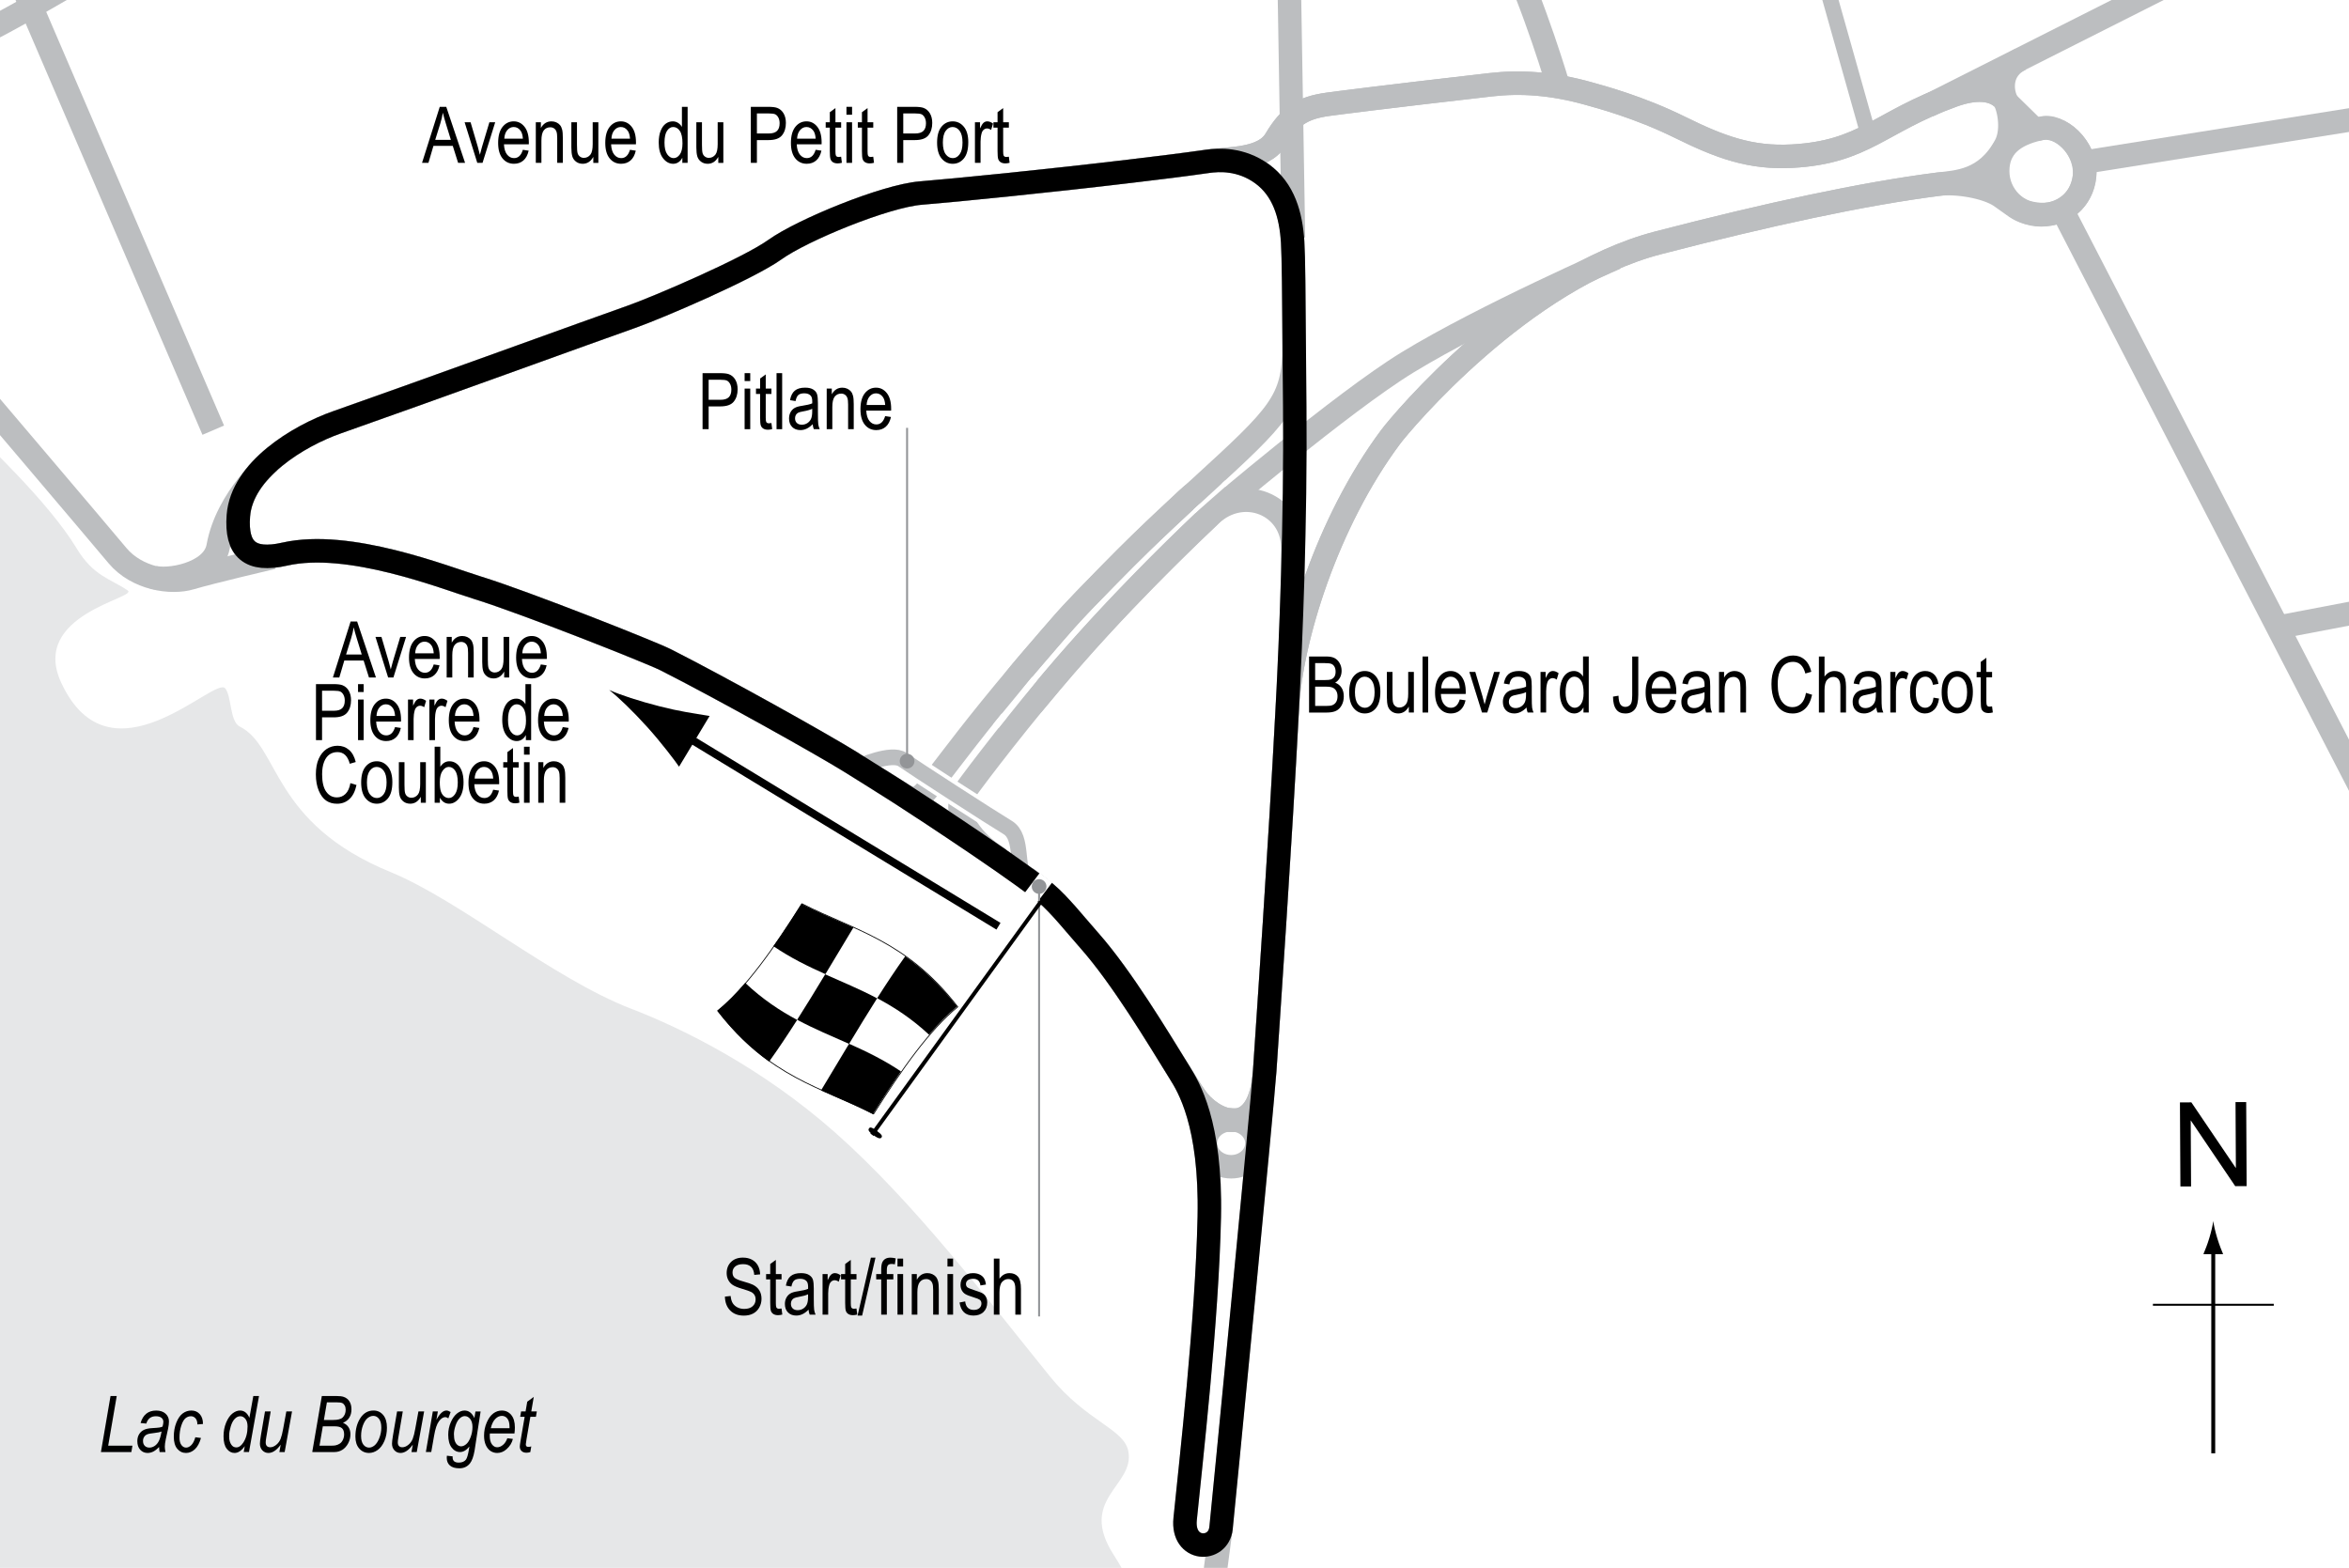 <?xml version="1.0" encoding="UTF-8"?> <svg xmlns="http://www.w3.org/2000/svg" xmlns:xlink="http://www.w3.org/1999/xlink" version="1.1" x="0px" y="0px" width="300px" height="200.261px" viewBox="0 0 300 200.261" xml:space="preserve"> <g id="Background"> <rect y="-18.923" fill="#FFFFFF" width="300" height="226.119"></rect> </g> <g id="Water"> <path fill="#E6E7E8" d="M-2.479,55.99l0.172,155.873l148.736,0.239c0,0,0.74-5.853-4.186-13.488 c-4.651-7.21,2.727-8.822,1.86-13.256c-0.564-2.884-5.327-3.762-10-9.535c-7.974-9.851-17.384-22.271-27.442-31.163 c-9.314-8.236-19.317-13.222-26.046-15.813c-9.982-3.842-22.008-13.888-30.698-17.442C34.569,105.126,35.754,95.37,30.616,92.8 c-1.288-0.645-1.022-3.909-1.86-4.884c-1.374-1.597-14.651,12.791-20.93-0.697c-4.083-8.77,9.859-10.848,8.489-11.797 c-2.134-1.477-4.374-1.79-6.54-5.4C6.217,64.093-2.479,55.99-2.479,55.99z"></path> </g> <g id="Side_roads"> <line fill="none" stroke="#BCBEC0" stroke-width="3" x1="266.277" y1="20.696" x2="302.858" y2="14.884"></line> <line fill="none" stroke="#BCBEC0" stroke-width="3" x1="246.193" y1="13.529" x2="301.11" y2="-14.179"></line> <line fill="none" stroke="#BCBEC0" stroke-width="3" x1="263.443" y1="26.946" x2="302.943" y2="103.446"></line> <line fill="none" stroke="#BCBEC0" stroke-width="3" x1="155.943" y1="195.113" x2="153.777" y2="211.446"></line> <line fill="none" stroke="#BCBEC0" stroke-width="3" x1="165.193" y1="30.362" x2="164.527" y2="-9.721"></line> <path fill="none" stroke="#BCBEC0" stroke-width="3" d="M199.027,11.029c0,0-3-10.25-6.667-17.917 c-2.445-5.113-18.5-15.5-18.5-15.5"></path> <line fill="none" stroke="#BCBEC0" stroke-width="2" x1="238.693" y1="17.446" x2="231.693" y2="-7.388"></line> <polyline fill="none" stroke="#BCBEC0" stroke-width="3" points="27.235,54.946 2.36,-2.929 -1.885,-11.401 "></polyline> <path fill="none" stroke="#BCBEC0" stroke-width="3" d="M48.708-21.48c0,0-16.008,8.498-22.134,9.289S14.76-5.301,10.61-2.929 S2.103,2.074-2.64,4.446"></path> <path fill="none" stroke="#BCBEC0" stroke-width="3" d="M266.235,21.853c0.125,3.218-2.485,5.593-5.553,5.593 c-3.065,0-5.551-2.504-5.551-5.593c0-3.09,2.059-4.674,5.354-5.407C263.297,15.821,266.115,18.765,266.235,21.853z"></path> <ellipse fill="none" stroke="#BCBEC0" stroke-width="3" cx="157.235" cy="146.029" rx="3.292" ry="3"></ellipse> <line fill="none" stroke="#BCBEC0" stroke-width="3" x1="303.193" y1="77.779" x2="290.943" y2="80.112"></line> <path fill="none" stroke="#BCBEC0" stroke-width="3" d="M34.86,71.196c0,0-8,1.875-10.5,2.625s-6.875,0.125-9.375-2.875 s-19.5-23-19.5-23"></path> <path fill="none" stroke="#BCBEC0" stroke-width="3" d="M34.485,58.946c0,0-5.5,4.625-6.625,10.875 c-0.644,3.576-6.625,4.5-8.375,3.875"></path> <path fill="none" stroke="#BCBEC0" stroke-width="3" d="M154.797,65.571c0,0,16.625-14.188,24.979-19.292 c9.807-5.991,26.583-13.333,26.583-13.333"></path> <path fill="none" stroke="#BCBEC0" stroke-width="3" d="M258.047,7.571c-2.625,1.25-2.563,4.063-1.625,5.625"></path> </g> <g id="_x31_952_Circuit"> <path fill="none" stroke="#BCBEC0" stroke-width="3" d="M30.443,65.862c0.449-5.831,7.69-10.198,12.583-11.917 c10.917-3.833,32.839-11.804,37.589-13.471c3.284-1.152,14.872-6.105,18.372-8.605s14.07-6.84,18.604-7.209 c4.578-0.373,16.137-1.524,26.744-2.791c3.671-0.438,6.75-0.811,9.856-1.258c2.925-0.42,7.167-0.167,8.729-2.792 c1.766-2.965,3.386-4.05,6.688-4.5c0.994-0.136,7.049-0.929,20.813-2.5c3.75-0.428,7.75-0.188,12.438,1.125 c1.588,0.444,6.491,1.746,11.688,4.313c5.063,2.5,8.971,3.976,14.313,3.688c9.268-0.5,11.188-4.375,20.563-7.75 c2.812-1.012,5.086-0.914,6.438,0.438c0.541,0.541,1.851,1.788,2.813,2.75c0.75,0.75,1.224,1.298,2.058,1.015 c2.067-0.702,5.942,2.485,5.505,6.048c-0.445,3.624-3.375,5.625-7.063,4.75c-1.522-0.361-1.938-0.938-3.688-2.125 c-1.761-1.195-5.542-1.851-7.958-1.542c-9.587,1.225-21.666,3.833-35.729,7.479c-17.351,4.498-32.764,22.879-34.205,24.815 c-8.14,10.93-12.726,25.823-13.186,34.644c-0.923,17.725-2.465,39.942-2.88,46.229c-0.584,8.833-6.001,6.833-8.417,4 c-1.788-2.097-8.25-14.083-14-20.583c-1.844-2.085-3.712-4.467-5.5-6c-1.526-1.309-4.345-3.286-6.906-5.025 c-0.675-0.459-5.469-4.142-3.719-7.642c0.194-0.388,5.35-7.327,11.563-14.688c7.781-9.219,16.625-17.703,19.844-20.766 c1.526-1.453,1.578-2.266,0.672-3.125c-0.871-0.826-1.845-0.629-3.484,0.906c-0.984,0.922-2.235,2.122-3.609,3.406 c-2.252,2.104-6.107,5.936-9.594,9.578c-2.797,2.922-5.969,6.688-8.094,9.203c-5.681,6.725-8.83,11.031-10.359,12.984 c-2.413,3.082-2.676,3.811-5.11,2.261c-2.173-1.384-4.35-2.743-6.119-3.844c-3.829-2.382-16.75-9.584-23.667-13.084 c-1.918-0.971-18-7.333-23.917-9.167c-4.441-1.376-16.521-6.196-24.75-4.333C31.943,71.779,30.11,70.196,30.443,65.862z"></path> </g> <g id="_x31_953_Circuit"> <path fill="none" stroke="#BCBEC0" stroke-width="3" d="M30.443,65.862c0.449-5.831,7.69-10.198,12.583-11.917 c10.917-3.833,32.839-11.804,37.589-13.471c3.284-1.152,14.872-6.105,18.372-8.605s14.07-6.84,18.604-7.209 c4.578-0.373,16.137-1.524,26.744-2.791c3.671-0.438,6.75-0.811,9.856-1.258c2.925-0.42,7.167-0.167,8.729-2.792 c1.766-2.965,3.386-4.05,6.688-4.5c0.994-0.136,7.049-0.929,20.813-2.5c3.75-0.428,7.75-0.188,12.438,1.125 c1.588,0.444,6.491,1.746,11.688,4.313c5.063,2.5,8.971,3.976,14.313,3.688c9.268-0.5,11.188-4.375,20.563-7.75 c2.812-1.012,5.086-0.914,6.438,0.438c0.541,0.541,1.424,3.828,0.25,5.979c-2.5,4.583-6.167,4.608-8.583,4.917 c-9.587,1.225-21.666,3.833-35.729,7.479c-17.351,4.498-32.764,22.879-34.205,24.815c-8.14,10.93-12.726,25.823-13.186,34.644 c-0.923,17.725-2.465,39.942-2.88,46.229c-0.281,4.255-5.403,56.826-5.584,58.5c-0.333,3.083-5,3-4.583-1.167 c0.703-7.028,2.807-25.308,3.083-38.583c0.25-12-2.685-16.674-3.785-18.448c-2.866-4.625-7.393-12.188-11.548-16.885 c-1.844-2.085-3.712-4.467-5.5-6c-0.744-0.638-4.156-3.136-8.719-6.229c-4.312-2.924-8.832-5.883-10.079-6.677 c-2.173-1.384-4.35-2.743-6.119-3.844c-3.829-2.382-16.75-9.584-23.667-13.084c-1.918-0.971-18-7.333-23.917-9.167 c-4.441-1.376-16.521-6.196-24.75-4.333C31.943,71.779,30.11,70.196,30.443,65.862z"></path> </g> <g id="_x31_949_Circuit"> <path fill="none" stroke="#BCBEC0" stroke-width="3" d="M30.443,65.862c0.449-5.831,7.69-10.198,12.583-11.917 c10.917-3.833,32.839-11.804,37.589-13.471c3.284-1.152,14.872-6.105,18.372-8.605s14.07-6.84,18.604-7.209 c4.578-0.373,16.137-1.524,26.744-2.791c3.671-0.438,6.75-0.811,9.856-1.258c6.488-0.933,10.492,3.574,10.842,9.63 c0.25,4.333,0.232,7.537,0.232,13.953c0,7.06-1.907,8.833-11.824,17.917c-1.841,1.687-6.479,5.827-11.432,10.921 c-2.019,2.076-4.969,5.012-6.651,6.996c-3.25,3.833-5.628,6.379-6.417,7.75c-1.185,2.06,1.151,4.198,3.167,1.917 c1.083-1.225,8.796-11.035,22.5-23.917c4.167-3.917,10.417-1.333,10.5,4.083c0.188,12.271-2.961,57.419-3.583,66.833 c-0.584,8.833-6.001,6.833-8.417,4c-1.788-2.097-8.25-14.083-14-20.583c-1.844-2.085-3.712-4.467-5.5-6 c-2.917-2.5-10.557-7.446-12.083-8.5c-3.5-2.417-9.083-5.917-12.833-8.25c-3.829-2.382-16.75-9.584-23.667-13.084 c-1.918-0.971-18-7.333-23.917-9.167c-4.441-1.376-16.521-6.196-24.75-4.333C31.943,71.779,30.11,70.196,30.443,65.862z"></path> </g> <g id="Mask"> <polygon fill="#FFFFFF" points="127.532,92.993 126.86,92.477 131.813,86.461 132.407,86.946 "></polygon> <polygon fill="#FFFFFF" points="152.625,65.555 152.407,65.102 156.469,61.368 156.813,61.883 "></polygon> </g> <g id="_x31_949_Pitlane_copy"> <path fill="none" stroke="#FFFFFF" stroke-width="3" d="M109.776,97.863c0,0,4.083-1.833,5.5-0.833s11.334,7.416,13.417,8.666 s0.916,5.334,2.333,6.417"></path> </g> <g id="_x31_949_Pitlane"> <path fill="none" stroke="#BCBEC0" stroke-width="2" d="M109.776,97.863c0,0,4.083-1.833,5.5-0.833s11.334,7.416,13.417,8.666 s0.916,5.334,2.333,6.417"></path> </g> <g id="_x31_954_Circuit"> <path fill="none" stroke="#000000" stroke-width="3" d="M30.443,65.862c0.449-5.831,7.69-10.198,12.583-11.917 c10.917-3.833,32.839-11.804,37.589-13.471c3.284-1.152,14.872-6.105,18.372-8.605s14.07-6.84,18.604-7.209 c4.578-0.373,16.137-1.524,26.744-2.791c3.671-0.438,6.75-0.811,9.856-1.258c1.462-0.21,4.276-0.37,6.979,1.583 c2.804,2.026,3.7,5.288,3.922,8.719c0.112,1.735,0.15,7.361,0.188,12.344c0.03,4.036,0.069,7.607,0.078,8.688 c0.125,14.75-0.493,29.701-0.953,38.521c-0.923,17.725-2.465,39.942-2.88,46.229c-0.281,4.255-5.403,56.826-5.584,58.5 c-0.333,3.083-5,3-4.583-1.167c0.703-7.028,2.807-25.308,3.083-38.583c0.25-12-2.685-16.674-3.785-18.448 c-2.866-4.625-7.393-12.188-11.548-16.885c-1.844-2.085-3.712-4.467-5.5-6c-0.744-0.638-4.156-3.136-8.719-6.229 c-4.312-2.924-8.832-5.883-10.079-6.677c-2.173-1.384-4.35-2.743-6.119-3.844c-3.829-2.382-16.75-9.584-23.667-13.084 c-1.918-0.971-18-7.333-23.917-9.167c-4.441-1.376-16.521-6.196-24.75-4.333C31.943,71.779,30.11,70.196,30.443,65.862z"></path> </g> <g id="_x31_949_Startline"> <line fill="none" stroke="#FFFFFF" stroke-width="2" x1="133.589" y1="112.101" x2="131.652" y2="114.664"></line> </g> <g id="_x31_954_Labels"> <g> <path d="M89.727,54.82v-7.158h2.212c0.521,0,0.905,0.045,1.152,0.137c0.339,0.124,0.608,0.353,0.811,0.688 s0.303,0.747,0.303,1.235c0,0.645-0.164,1.17-0.493,1.577s-0.896,0.61-1.704,0.61h-1.504v2.91H89.727z M90.503,51.065h1.519 c0.479,0,0.828-0.108,1.05-0.325s0.332-0.543,0.332-0.979c0-0.283-0.055-0.526-0.163-0.728c-0.109-0.202-0.241-0.34-0.396-0.415 c-0.154-0.075-0.434-0.112-0.837-0.112h-1.504V51.065z"></path> <path d="M95.098,48.672v-1.011h0.718v1.011H95.098z M95.098,54.82v-5.186h0.718v5.186H95.098z"></path> <path d="M98.521,54.034l0.098,0.776c-0.198,0.052-0.378,0.078-0.537,0.078c-0.251,0-0.452-0.05-0.605-0.149 s-0.258-0.235-0.315-0.408c-0.057-0.172-0.085-0.516-0.085-1.03v-2.983h-0.527v-0.684h0.527V48.35l0.718-0.527v1.812h0.728v0.684 h-0.728v3.032c0,0.28,0.021,0.46,0.063,0.542c0.062,0.117,0.178,0.176,0.347,0.176C98.285,54.068,98.391,54.057,98.521,54.034z"></path> <path d="M99.175,54.82v-7.158h0.718v7.158H99.175z"></path> <path d="M103.79,54.18c-0.241,0.25-0.491,0.439-0.752,0.566s-0.53,0.19-0.811,0.19c-0.442,0-0.796-0.133-1.06-0.4 s-0.396-0.626-0.396-1.079c0-0.299,0.062-0.565,0.186-0.796s0.293-0.412,0.508-0.542s0.54-0.226,0.977-0.288 c0.586-0.086,1.016-0.188,1.289-0.308l0.005-0.225c0-0.355-0.063-0.604-0.19-0.747c-0.179-0.208-0.454-0.313-0.825-0.313 c-0.335,0-0.586,0.069-0.752,0.208s-0.288,0.4-0.366,0.783l-0.708-0.117c0.101-0.557,0.306-0.962,0.612-1.216 c0.309-0.254,0.748-0.381,1.321-0.381c0.446,0,0.796,0.084,1.05,0.251s0.414,0.375,0.48,0.623 c0.067,0.248,0.101,0.609,0.101,1.084v1.172c0,0.82,0.016,1.337,0.046,1.55c0.031,0.213,0.093,0.421,0.184,0.623h-0.752 C103.861,54.641,103.812,54.428,103.79,54.18z M103.731,52.217c-0.264,0.13-0.656,0.241-1.177,0.332 c-0.303,0.052-0.515,0.111-0.635,0.178s-0.214,0.161-0.28,0.283c-0.067,0.122-0.101,0.263-0.101,0.422 c0,0.248,0.076,0.445,0.229,0.593s0.364,0.222,0.635,0.222c0.257,0,0.49-0.067,0.701-0.2c0.209-0.133,0.366-0.312,0.471-0.535 s0.156-0.548,0.156-0.974V52.217z"></path> <path d="M105.582,54.82v-5.186h0.649v0.732c0.156-0.285,0.347-0.498,0.572-0.638c0.227-0.141,0.485-0.211,0.778-0.211 c0.227,0,0.438,0.045,0.631,0.134s0.35,0.207,0.468,0.352c0.119,0.145,0.207,0.333,0.266,0.564s0.088,0.586,0.088,1.064v3.188 h-0.718v-3.158c0-0.381-0.032-0.66-0.098-0.836c-0.065-0.176-0.167-0.312-0.306-0.408c-0.138-0.096-0.298-0.144-0.48-0.144 c-0.345,0-0.62,0.129-0.825,0.386s-0.308,0.699-0.308,1.325v2.835H105.582z"></path> <path d="M113.047,53.15l0.742,0.112c-0.124,0.553-0.348,0.971-0.672,1.252c-0.323,0.282-0.725,0.422-1.203,0.422 c-0.603,0-1.09-0.229-1.463-0.686c-0.372-0.458-0.559-1.117-0.559-1.98c0-0.895,0.188-1.578,0.564-2.048 c0.375-0.47,0.852-0.706,1.428-0.706c0.55,0,1.009,0.231,1.377,0.693s0.552,1.131,0.552,2.007l-0.005,0.234h-3.174 c0.029,0.583,0.164,1.022,0.405,1.318s0.534,0.444,0.879,0.444C112.459,54.214,112.835,53.859,113.047,53.15z M110.679,51.729 h2.373c-0.032-0.449-0.129-0.785-0.288-1.006c-0.231-0.322-0.525-0.483-0.884-0.483c-0.322,0-0.598,0.134-0.825,0.403 S110.702,51.273,110.679,51.729z"></path> </g> <g> <path d="M167.187,91.011v-7.158h2.205c0.446,0,0.8,0.069,1.061,0.208s0.474,0.354,0.641,0.647 c0.166,0.292,0.249,0.615,0.249,0.971c0,0.328-0.071,0.624-0.215,0.888s-0.345,0.476-0.605,0.634 c0.34,0.125,0.608,0.336,0.805,0.633c0.196,0.299,0.294,0.666,0.294,1.102c0,0.434-0.089,0.814-0.267,1.142 c-0.177,0.327-0.414,0.565-0.71,0.714c-0.296,0.147-0.703,0.222-1.221,0.222H167.187z M167.963,86.861h1.271 c0.333,0,0.569-0.022,0.71-0.068c0.202-0.068,0.357-0.183,0.467-0.345c0.109-0.16,0.164-0.379,0.164-0.656 c0-0.258-0.05-0.471-0.149-0.643c-0.1-0.17-0.231-0.289-0.396-0.354c-0.164-0.064-0.46-0.098-0.888-0.098h-1.179V86.861z M167.963,90.167h1.463c0.322,0,0.561-0.029,0.714-0.088c0.222-0.084,0.391-0.224,0.506-0.418 c0.116-0.193,0.174-0.437,0.174-0.729c0-0.271-0.056-0.499-0.166-0.687c-0.111-0.187-0.261-0.323-0.448-0.41 c-0.188-0.086-0.481-0.129-0.883-0.129h-1.359V90.167z"></path> <path d="M172.309,88.418c0-0.895,0.188-1.57,0.564-2.026c0.375-0.456,0.852-0.684,1.428-0.684c0.566,0,1.04,0.228,1.421,0.684 s0.571,1.113,0.571,1.973c0,0.931-0.188,1.624-0.562,2.08s-0.852,0.684-1.431,0.684c-0.569,0-1.044-0.229-1.424-0.687 C172.499,89.985,172.309,89.311,172.309,88.418z M173.046,88.417c0,0.671,0.122,1.17,0.366,1.498s0.547,0.491,0.908,0.491 c0.339,0,0.629-0.165,0.871-0.496c0.243-0.331,0.364-0.829,0.364-1.493c0-0.668-0.122-1.166-0.366-1.494s-0.547-0.491-0.908-0.491 c-0.342,0-0.633,0.165-0.874,0.493C173.167,87.254,173.046,87.75,173.046,88.417z"></path> <path d="M179.926,91.011V90.25c-0.166,0.293-0.361,0.513-0.586,0.659s-0.479,0.22-0.762,0.22c-0.335,0-0.622-0.091-0.859-0.271 c-0.237-0.182-0.396-0.41-0.477-0.687c-0.079-0.276-0.119-0.654-0.119-1.133v-3.213h0.718v2.876c0,0.533,0.026,0.891,0.081,1.072 c0.053,0.18,0.152,0.325,0.297,0.434c0.146,0.109,0.311,0.164,0.496,0.164c0.345,0,0.628-0.142,0.85-0.425 c0.188-0.244,0.283-0.692,0.283-1.343v-2.778h0.723v5.186H179.926z"></path> <path d="M181.679,91.011v-7.158h0.718v7.158H181.679z"></path> <path d="M186.43,89.341l0.742,0.112c-0.124,0.553-0.348,0.971-0.672,1.252c-0.323,0.282-0.725,0.423-1.203,0.423 c-0.603,0-1.09-0.229-1.463-0.687c-0.372-0.457-0.559-1.117-0.559-1.979c0-0.896,0.188-1.578,0.564-2.048 c0.375-0.471,0.852-0.706,1.428-0.706c0.55,0,1.009,0.231,1.377,0.693s0.552,1.132,0.552,2.007l-0.005,0.234h-3.174 c0.029,0.582,0.164,1.021,0.405,1.318s0.534,0.444,0.879,0.444C185.842,90.406,186.218,90.051,186.43,89.341z M184.062,87.92 h2.373c-0.032-0.449-0.129-0.785-0.288-1.006c-0.231-0.322-0.525-0.483-0.884-0.483c-0.322,0-0.598,0.134-0.825,0.403 C184.21,87.102,184.084,87.465,184.062,87.92z"></path> <path d="M189.273,91.011l-1.617-5.186h0.762l0.915,3.105c0.104,0.352,0.195,0.7,0.273,1.045c0.063-0.273,0.15-0.603,0.265-0.986 l0.949-3.164h0.742l-1.617,5.186H189.273z"></path> <path d="M194.956,90.372c-0.241,0.25-0.491,0.439-0.752,0.566s-0.53,0.19-0.811,0.19c-0.442,0-0.796-0.134-1.06-0.4 s-0.396-0.626-0.396-1.079c0-0.299,0.062-0.564,0.186-0.796s0.293-0.411,0.508-0.542s0.54-0.227,0.977-0.288 c0.586-0.086,1.016-0.188,1.289-0.308l0.005-0.225c0-0.355-0.063-0.604-0.19-0.747c-0.179-0.208-0.454-0.313-0.825-0.313 c-0.335,0-0.586,0.069-0.752,0.208c-0.166,0.14-0.288,0.4-0.366,0.783l-0.708-0.117c0.101-0.557,0.306-0.962,0.612-1.216 c0.309-0.254,0.748-0.381,1.321-0.381c0.446,0,0.796,0.084,1.05,0.251c0.254,0.168,0.414,0.375,0.48,0.623 c0.067,0.248,0.101,0.609,0.101,1.084v1.172c0,0.82,0.016,1.337,0.046,1.551c0.031,0.213,0.093,0.42,0.184,0.622h-0.752 C195.027,90.833,194.978,90.62,194.956,90.372z M194.897,88.409c-0.264,0.131-0.656,0.24-1.177,0.332 c-0.303,0.053-0.515,0.111-0.635,0.178c-0.12,0.067-0.214,0.162-0.28,0.283c-0.067,0.123-0.101,0.264-0.101,0.423 c0,0.247,0.076,0.445,0.229,0.593c0.153,0.148,0.364,0.223,0.635,0.223c0.257,0,0.49-0.066,0.701-0.2 c0.209-0.134,0.366-0.312,0.471-0.534c0.104-0.224,0.156-0.549,0.156-0.975V88.409z"></path> <path d="M196.748,91.011v-5.186h0.649v0.786c0.166-0.365,0.318-0.606,0.457-0.725c0.138-0.119,0.293-0.179,0.466-0.179 c0.241,0,0.486,0.095,0.737,0.283l-0.244,0.815c-0.179-0.127-0.354-0.19-0.522-0.19c-0.153,0-0.293,0.054-0.42,0.161 s-0.217,0.258-0.269,0.449c-0.091,0.336-0.137,0.691-0.137,1.069v2.715H196.748z"></path> <path d="M202.231,91.011v-0.654c-0.13,0.251-0.298,0.442-0.503,0.573c-0.205,0.133-0.427,0.198-0.664,0.198 c-0.501,0-0.935-0.237-1.302-0.71c-0.365-0.475-0.549-1.141-0.549-2c0-0.59,0.081-1.089,0.244-1.499 c0.162-0.41,0.379-0.714,0.65-0.913s0.572-0.298,0.904-0.298c0.237,0,0.457,0.063,0.66,0.188c0.203,0.125,0.372,0.3,0.505,0.524 v-2.568h0.728v7.158H202.231z M199.951,88.423c0,0.671,0.116,1.169,0.35,1.494c0.232,0.325,0.504,0.488,0.813,0.488 c0.306,0,0.571-0.156,0.796-0.469s0.337-0.784,0.337-1.416c0-0.726-0.112-1.256-0.337-1.589c-0.225-0.334-0.508-0.501-0.85-0.501 c-0.304,0-0.563,0.16-0.782,0.481C200.06,87.233,199.951,87.737,199.951,88.423z"></path> <path d="M206.005,88.98l0.698-0.117c0.02,0.547,0.104,0.921,0.254,1.123s0.356,0.303,0.62,0.303c0.186,0,0.349-0.052,0.491-0.153 c0.141-0.104,0.236-0.232,0.285-0.389c0.068-0.211,0.103-0.532,0.103-0.962v-4.932h0.776v4.878c0,0.879-0.145,1.499-0.432,1.86 c-0.289,0.361-0.694,0.542-1.219,0.542c-0.511,0-0.892-0.162-1.143-0.488C206.15,90.274,206.005,89.719,206.005,88.98z"></path> <path d="M213.325,89.341l0.742,0.112c-0.124,0.553-0.348,0.971-0.672,1.252c-0.323,0.282-0.725,0.423-1.203,0.423 c-0.603,0-1.09-0.229-1.463-0.687c-0.372-0.457-0.559-1.117-0.559-1.979c0-0.896,0.188-1.578,0.564-2.048 c0.375-0.471,0.852-0.706,1.428-0.706c0.55,0,1.009,0.231,1.377,0.693s0.552,1.132,0.552,2.007l-0.005,0.234h-3.174 c0.029,0.582,0.164,1.021,0.405,1.318s0.534,0.444,0.879,0.444C212.737,90.406,213.113,90.051,213.325,89.341z M210.957,87.92 h2.373c-0.032-0.449-0.129-0.785-0.288-1.006c-0.231-0.322-0.525-0.483-0.884-0.483c-0.322,0-0.598,0.134-0.825,0.403 C211.105,87.102,210.979,87.465,210.957,87.92z"></path> <path d="M217.749,90.372c-0.241,0.25-0.491,0.439-0.752,0.566s-0.53,0.19-0.811,0.19c-0.442,0-0.796-0.134-1.06-0.4 s-0.396-0.626-0.396-1.079c0-0.299,0.062-0.564,0.186-0.796s0.293-0.411,0.508-0.542s0.54-0.227,0.977-0.288 c0.586-0.086,1.016-0.188,1.289-0.308l0.005-0.225c0-0.355-0.063-0.604-0.19-0.747c-0.179-0.208-0.454-0.313-0.825-0.313 c-0.335,0-0.586,0.069-0.752,0.208c-0.166,0.14-0.288,0.4-0.366,0.783l-0.708-0.117c0.101-0.557,0.306-0.962,0.612-1.216 c0.309-0.254,0.748-0.381,1.321-0.381c0.446,0,0.796,0.084,1.05,0.251c0.254,0.168,0.414,0.375,0.48,0.623 c0.067,0.248,0.101,0.609,0.101,1.084v1.172c0,0.82,0.016,1.337,0.046,1.551c0.031,0.213,0.093,0.42,0.184,0.622h-0.752 C217.82,90.833,217.771,90.62,217.749,90.372z M217.69,88.409c-0.264,0.131-0.656,0.24-1.177,0.332 c-0.303,0.053-0.515,0.111-0.635,0.178c-0.12,0.067-0.214,0.162-0.28,0.283c-0.067,0.123-0.101,0.264-0.101,0.423 c0,0.247,0.076,0.445,0.229,0.593c0.153,0.148,0.364,0.223,0.635,0.223c0.257,0,0.49-0.066,0.701-0.2 c0.209-0.134,0.366-0.312,0.471-0.534c0.104-0.224,0.156-0.549,0.156-0.975V88.409z"></path> <path d="M219.541,91.011v-5.186h0.649v0.732c0.156-0.284,0.347-0.497,0.572-0.638c0.227-0.142,0.485-0.212,0.778-0.212 c0.227,0,0.438,0.045,0.631,0.134c0.193,0.09,0.35,0.207,0.468,0.352c0.119,0.146,0.207,0.334,0.266,0.564 s0.088,0.586,0.088,1.064v3.188h-0.718v-3.157c0-0.382-0.032-0.66-0.098-0.836s-0.167-0.313-0.306-0.408 c-0.138-0.097-0.298-0.145-0.48-0.145c-0.345,0-0.62,0.129-0.825,0.387c-0.205,0.257-0.308,0.698-0.308,1.324v2.835H219.541z"></path> <path d="M230.649,88.501l0.781,0.239c-0.173,0.805-0.475,1.404-0.906,1.799c-0.431,0.396-0.956,0.594-1.574,0.594 c-0.544,0-1.008-0.133-1.395-0.398c-0.385-0.266-0.701-0.691-0.947-1.277c-0.245-0.586-0.368-1.279-0.368-2.076 c0-0.789,0.123-1.455,0.369-2.002c0.246-0.545,0.579-0.957,0.999-1.235c0.421-0.279,0.89-0.418,1.408-0.418 c0.566,0,1.054,0.176,1.461,0.528c0.407,0.353,0.692,0.869,0.855,1.552l-0.762,0.22c-0.261-0.992-0.784-1.489-1.569-1.489 c-0.392,0-0.73,0.101-1.018,0.301c-0.286,0.2-0.516,0.513-0.687,0.936c-0.171,0.424-0.257,0.96-0.257,1.608 c0,0.98,0.173,1.716,0.518,2.206s0.804,0.735,1.377,0.735c0.423,0,0.788-0.15,1.097-0.451 C230.338,89.57,230.544,89.114,230.649,88.501z"></path> <path d="M232.299,91.011v-7.158h0.718v2.568c0.169-0.237,0.36-0.416,0.573-0.534c0.214-0.119,0.449-0.179,0.706-0.179 c0.452,0,0.81,0.144,1.071,0.433c0.263,0.287,0.394,0.816,0.394,1.584v3.286h-0.718v-3.286c0-0.449-0.08-0.771-0.239-0.967 s-0.379-0.293-0.659-0.293c-0.313,0-0.578,0.125-0.799,0.376c-0.219,0.251-0.329,0.694-0.329,1.333v2.837H232.299z"></path> <path d="M239.628,90.372c-0.241,0.25-0.491,0.439-0.752,0.566s-0.53,0.19-0.811,0.19c-0.442,0-0.796-0.134-1.06-0.4 s-0.396-0.626-0.396-1.079c0-0.299,0.062-0.564,0.186-0.796s0.293-0.411,0.508-0.542s0.54-0.227,0.977-0.288 c0.586-0.086,1.016-0.188,1.289-0.308l0.005-0.225c0-0.355-0.063-0.604-0.19-0.747c-0.179-0.208-0.454-0.313-0.825-0.313 c-0.335,0-0.586,0.069-0.752,0.208c-0.166,0.14-0.288,0.4-0.366,0.783l-0.708-0.117c0.101-0.557,0.305-0.962,0.613-1.216 c0.307-0.254,0.747-0.381,1.32-0.381c0.446,0,0.796,0.084,1.05,0.251c0.254,0.168,0.414,0.375,0.481,0.623 c0.066,0.248,0.1,0.609,0.1,1.084v1.172c0,0.82,0.016,1.337,0.047,1.551c0.03,0.213,0.092,0.42,0.183,0.622h-0.752 C239.7,90.833,239.651,90.62,239.628,90.372z M239.57,88.409c-0.264,0.131-0.656,0.24-1.177,0.332 c-0.303,0.053-0.515,0.111-0.635,0.178c-0.12,0.067-0.214,0.162-0.281,0.283c-0.066,0.123-0.1,0.264-0.1,0.423 c0,0.247,0.076,0.445,0.229,0.593c0.153,0.148,0.364,0.223,0.635,0.223c0.257,0,0.491-0.066,0.7-0.2 c0.211-0.134,0.367-0.312,0.472-0.534c0.104-0.224,0.156-0.549,0.156-0.975V88.409z"></path> <path d="M241.42,91.011v-5.186h0.649v0.786c0.166-0.365,0.318-0.606,0.456-0.725c0.139-0.119,0.294-0.179,0.467-0.179 c0.241,0,0.486,0.095,0.737,0.283l-0.244,0.815c-0.179-0.127-0.354-0.19-0.522-0.19c-0.153,0-0.293,0.054-0.42,0.161 s-0.217,0.258-0.269,0.449c-0.091,0.336-0.137,0.691-0.137,1.069v2.715H241.42z"></path> <path d="M246.933,89.112l0.708,0.112c-0.081,0.618-0.285,1.091-0.613,1.416c-0.326,0.325-0.72,0.488-1.179,0.488 c-0.557,0-1.015-0.229-1.374-0.687c-0.36-0.457-0.54-1.133-0.54-2.028c0-0.901,0.182-1.578,0.544-2.028 c0.363-0.451,0.83-0.677,1.399-0.677c0.439,0,0.81,0.137,1.11,0.41c0.302,0.273,0.494,0.684,0.579,1.23l-0.698,0.127 c-0.068-0.351-0.188-0.611-0.356-0.785c-0.169-0.173-0.373-0.26-0.61-0.26c-0.354,0-0.648,0.157-0.881,0.472 c-0.233,0.313-0.35,0.813-0.35,1.496c0,0.707,0.111,1.217,0.334,1.533c0.224,0.316,0.509,0.474,0.857,0.474 c0.273,0,0.507-0.104,0.701-0.315C246.758,89.881,246.881,89.555,246.933,89.112z"></path> <path d="M247.978,88.418c0-0.895,0.188-1.57,0.563-2.026c0.377-0.456,0.853-0.684,1.429-0.684c0.566,0,1.04,0.228,1.421,0.684 s0.571,1.113,0.571,1.973c0,0.931-0.188,1.624-0.562,2.08s-0.852,0.684-1.431,0.684c-0.569,0-1.044-0.229-1.423-0.687 C248.167,89.985,247.978,89.311,247.978,88.418z M248.715,88.417c0,0.671,0.122,1.17,0.366,1.498s0.547,0.491,0.908,0.491 c0.339,0,0.629-0.165,0.872-0.496c0.242-0.331,0.363-0.829,0.363-1.493c0-0.668-0.122-1.166-0.366-1.494s-0.547-0.491-0.908-0.491 c-0.342,0-0.633,0.165-0.874,0.493C248.835,87.254,248.715,87.75,248.715,88.417z"></path> <path d="M254.414,90.225l0.098,0.776c-0.198,0.052-0.378,0.078-0.537,0.078c-0.251,0-0.452-0.05-0.605-0.149 c-0.153-0.099-0.258-0.234-0.315-0.407c-0.057-0.173-0.085-0.517-0.085-1.03v-2.983h-0.527v-0.684h0.527v-1.284l0.718-0.527v1.812 h0.728v0.684h-0.728v3.032c0,0.279,0.021,0.461,0.063,0.542c0.062,0.117,0.178,0.176,0.347,0.176 C254.177,90.259,254.284,90.249,254.414,90.225z"></path> </g> <g> <path d="M53.899,20.803l2.264-7.158h0.83l2.404,7.158h-0.889l-0.683-2.168h-2.47l-0.638,2.168H53.899z M55.583,17.864h1.999 l-0.61-1.982c-0.188-0.609-0.327-1.104-0.415-1.484c-0.075,0.459-0.183,0.915-0.321,1.367L55.583,17.864z"></path> <path d="M60.956,20.803l-1.617-5.186H60.1l0.915,3.105c0.104,0.352,0.195,0.7,0.274,1.045c0.062-0.273,0.149-0.602,0.264-0.986 l0.949-3.164h0.742l-1.617,5.186H60.956z"></path> <path d="M66.775,19.133l0.742,0.112c-0.124,0.553-0.348,0.971-0.671,1.252c-0.324,0.282-0.726,0.422-1.204,0.422 c-0.603,0-1.09-0.229-1.462-0.686c-0.373-0.458-0.56-1.117-0.56-1.98c0-0.895,0.188-1.578,0.563-2.048 c0.377-0.47,0.853-0.706,1.429-0.706c0.55,0,1.009,0.231,1.377,0.693s0.552,1.131,0.552,2.007l-0.005,0.234h-3.174 c0.029,0.583,0.164,1.022,0.405,1.318s0.534,0.444,0.879,0.444C66.187,20.198,66.563,19.843,66.775,19.133z M64.407,17.712h2.373 c-0.032-0.449-0.129-0.785-0.288-1.006c-0.231-0.322-0.525-0.483-0.884-0.483c-0.322,0-0.598,0.134-0.825,0.403 S64.429,17.257,64.407,17.712z"></path> <path d="M68.43,20.803v-5.186h0.649v0.732c0.156-0.285,0.347-0.498,0.572-0.638c0.227-0.141,0.485-0.211,0.778-0.211 c0.227,0,0.438,0.045,0.631,0.134s0.35,0.207,0.468,0.352c0.119,0.145,0.207,0.333,0.266,0.564s0.088,0.586,0.088,1.064v3.188 h-0.718v-3.158c0-0.381-0.032-0.66-0.098-0.836c-0.065-0.176-0.167-0.312-0.305-0.408c-0.139-0.096-0.299-0.144-0.481-0.144 c-0.345,0-0.62,0.129-0.825,0.386s-0.308,0.699-0.308,1.325v2.835H68.43z"></path> <path d="M75.774,20.803v-0.762c-0.166,0.293-0.361,0.513-0.586,0.659s-0.479,0.22-0.762,0.22c-0.335,0-0.622-0.09-0.859-0.271 s-0.396-0.409-0.477-0.686c-0.079-0.277-0.119-0.654-0.119-1.133v-3.213h0.718v2.876c0,0.534,0.026,0.891,0.081,1.072 c0.053,0.181,0.152,0.326,0.297,0.435c0.146,0.109,0.311,0.164,0.496,0.164c0.345,0,0.628-0.142,0.85-0.425 c0.188-0.244,0.283-0.692,0.283-1.343v-2.778h0.723v5.186H75.774z"></path> <path d="M80.457,19.133l0.742,0.112c-0.124,0.553-0.348,0.971-0.671,1.252c-0.324,0.282-0.726,0.422-1.204,0.422 c-0.603,0-1.09-0.229-1.462-0.686c-0.373-0.458-0.56-1.117-0.56-1.98c0-0.895,0.188-1.578,0.563-2.048 c0.377-0.47,0.853-0.706,1.429-0.706c0.55,0,1.009,0.231,1.377,0.693s0.552,1.131,0.552,2.007l-0.005,0.234h-3.174 c0.029,0.583,0.164,1.022,0.405,1.318s0.534,0.444,0.879,0.444C79.869,20.198,80.245,19.843,80.457,19.133z M78.088,17.712h2.373 c-0.032-0.449-0.129-0.785-0.288-1.006c-0.231-0.322-0.525-0.483-0.884-0.483c-0.322,0-0.598,0.134-0.825,0.403 S78.111,17.257,78.088,17.712z"></path> <path d="M87.146,20.803v-0.654c-0.13,0.25-0.298,0.442-0.503,0.574s-0.427,0.198-0.664,0.198c-0.501,0-0.936-0.237-1.301-0.71 c-0.367-0.474-0.55-1.14-0.55-2c0-0.589,0.081-1.089,0.244-1.499c0.162-0.41,0.379-0.714,0.65-0.913s0.573-0.298,0.904-0.298 c0.237,0,0.457,0.063,0.66,0.188s0.372,0.3,0.505,0.525v-2.568h0.728v7.158H87.146z M84.866,18.215c0,0.67,0.116,1.168,0.35,1.494 c0.232,0.326,0.504,0.488,0.813,0.488c0.306,0,0.571-0.156,0.796-0.469s0.337-0.785,0.337-1.416c0-0.726-0.112-1.256-0.337-1.589 s-0.508-0.5-0.85-0.5c-0.304,0-0.563,0.16-0.782,0.481C84.975,17.025,84.866,17.528,84.866,18.215z"></path> <path d="M91.736,20.803v-0.762c-0.166,0.293-0.361,0.513-0.586,0.659s-0.479,0.22-0.762,0.22c-0.335,0-0.622-0.09-0.859-0.271 s-0.396-0.409-0.476-0.686c-0.08-0.277-0.12-0.654-0.12-1.133v-3.213h0.718v2.876c0,0.534,0.027,0.891,0.08,1.072 c0.055,0.181,0.153,0.326,0.299,0.435c0.145,0.109,0.31,0.164,0.495,0.164c0.345,0,0.628-0.142,0.85-0.425 c0.188-0.244,0.283-0.692,0.283-1.343v-2.778h0.723v5.186H91.736z"></path> <path d="M95.891,20.803v-7.158h2.212c0.521,0,0.905,0.045,1.152,0.137c0.339,0.124,0.608,0.353,0.811,0.688 s0.303,0.747,0.303,1.235c0,0.645-0.164,1.17-0.493,1.577s-0.896,0.61-1.704,0.61h-1.504v2.91H95.891z M96.667,17.048h1.519 c0.479,0,0.828-0.108,1.05-0.325s0.332-0.543,0.332-0.979c0-0.283-0.055-0.526-0.163-0.728c-0.109-0.202-0.241-0.34-0.396-0.415 c-0.154-0.075-0.434-0.112-0.837-0.112h-1.504V17.048z"></path> <path d="M104.167,19.133l0.742,0.112c-0.124,0.553-0.348,0.971-0.671,1.252c-0.324,0.282-0.726,0.422-1.204,0.422 c-0.603,0-1.09-0.229-1.462-0.686c-0.373-0.458-0.56-1.117-0.56-1.98c0-0.895,0.188-1.578,0.563-2.048 c0.377-0.47,0.853-0.706,1.429-0.706c0.55,0,1.009,0.231,1.377,0.693s0.552,1.131,0.552,2.007l-0.005,0.234h-3.174 c0.029,0.583,0.164,1.022,0.405,1.318s0.534,0.444,0.879,0.444C103.58,20.198,103.956,19.843,104.167,19.133z M101.799,17.712 h2.373c-0.032-0.449-0.129-0.785-0.288-1.006c-0.231-0.322-0.525-0.483-0.884-0.483c-0.322,0-0.598,0.134-0.825,0.403 S101.822,17.257,101.799,17.712z"></path> <path d="M107.424,20.017l0.098,0.776c-0.198,0.052-0.378,0.078-0.537,0.078c-0.251,0-0.452-0.05-0.605-0.149 s-0.258-0.235-0.314-0.408c-0.058-0.172-0.086-0.516-0.086-1.03v-2.983h-0.527v-0.684h0.527v-1.284l0.718-0.527v1.812h0.728v0.684 h-0.728v3.032c0,0.28,0.021,0.46,0.063,0.542c0.062,0.117,0.178,0.176,0.347,0.176C107.188,20.051,107.294,20.04,107.424,20.017z"></path> <path d="M108.103,14.656v-1.011h0.718v1.011H108.103z M108.103,20.803v-5.186h0.718v5.186H108.103z"></path> <path d="M111.526,20.017l0.098,0.776c-0.198,0.052-0.378,0.078-0.537,0.078c-0.251,0-0.452-0.05-0.605-0.149 s-0.258-0.235-0.314-0.408c-0.058-0.172-0.086-0.516-0.086-1.03v-2.983h-0.527v-0.684h0.527v-1.284l0.718-0.527v1.812h0.728v0.684 h-0.728v3.032c0,0.28,0.021,0.46,0.063,0.542c0.062,0.117,0.178,0.176,0.347,0.176C111.29,20.051,111.396,20.04,111.526,20.017z"></path> <path d="M114.583,20.803v-7.158h2.212c0.521,0,0.905,0.045,1.152,0.137c0.339,0.124,0.608,0.353,0.811,0.688 s0.303,0.747,0.303,1.235c0,0.645-0.164,1.17-0.493,1.577s-0.896,0.61-1.704,0.61h-1.504v2.91H114.583z M115.359,17.048h1.519 c0.479,0,0.828-0.108,1.05-0.325s0.332-0.543,0.332-0.979c0-0.283-0.055-0.526-0.163-0.728c-0.109-0.202-0.241-0.34-0.396-0.415 c-0.154-0.075-0.434-0.112-0.837-0.112h-1.504V17.048z"></path> <path d="M119.68,18.21c0-0.895,0.188-1.571,0.564-2.026c0.375-0.456,0.852-0.684,1.428-0.684c0.566,0,1.04,0.228,1.421,0.684 s0.571,1.113,0.571,1.973c0,0.931-0.188,1.625-0.562,2.08s-0.852,0.684-1.431,0.684c-0.569,0-1.044-0.229-1.424-0.686 C119.87,19.777,119.68,19.103,119.68,18.21z M120.417,18.208c0,0.671,0.122,1.171,0.366,1.499s0.547,0.491,0.908,0.491 c0.339,0,0.629-0.166,0.871-0.496c0.243-0.331,0.364-0.829,0.364-1.494c0-0.668-0.122-1.166-0.366-1.494s-0.547-0.491-0.908-0.491 c-0.342,0-0.633,0.165-0.874,0.494S120.417,17.543,120.417,18.208z"></path> <path d="M124.514,20.803v-5.186h0.649v0.786c0.166-0.365,0.318-0.606,0.456-0.725c0.139-0.119,0.294-0.178,0.467-0.178 c0.241,0,0.486,0.094,0.737,0.283l-0.244,0.815c-0.179-0.127-0.354-0.19-0.522-0.19c-0.153,0-0.293,0.054-0.42,0.161 s-0.217,0.257-0.269,0.449c-0.091,0.335-0.137,0.692-0.137,1.069v2.715H124.514z"></path> <path d="M128.845,20.017l0.098,0.776c-0.198,0.052-0.378,0.078-0.537,0.078c-0.251,0-0.452-0.05-0.605-0.149 s-0.258-0.235-0.315-0.408c-0.057-0.172-0.085-0.516-0.085-1.03v-2.983h-0.527v-0.684h0.527v-1.284l0.718-0.527v1.812h0.728v0.684 h-0.728v3.032c0,0.28,0.021,0.46,0.063,0.542c0.062,0.117,0.178,0.176,0.347,0.176C128.609,20.051,128.715,20.04,128.845,20.017z"></path> </g> <g> <path d="M12.89,185.468l1.226-7.158h0.793l-1.092,6.348h3.097l-0.137,0.811H12.89z"></path> <path d="M20.314,184.824c-0.267,0.28-0.518,0.478-0.751,0.591c-0.234,0.113-0.473,0.171-0.713,0.171 c-0.377,0-0.69-0.136-0.939-0.405s-0.373-0.639-0.373-1.104c0-0.332,0.073-0.621,0.22-0.869s0.352-0.438,0.616-0.568 c0.264-0.133,0.643-0.209,1.135-0.232c0.415-0.023,0.7-0.047,0.855-0.073c0.154-0.026,0.286-0.065,0.396-0.117 c0.069-0.247,0.104-0.449,0.104-0.605c0-0.217-0.082-0.391-0.246-0.521s-0.402-0.196-0.714-0.196 c-0.626,0-1.032,0.313-1.219,0.938l-0.732-0.073c0.316-1.062,0.981-1.592,1.995-1.592c0.5,0,0.897,0.131,1.19,0.394 c0.293,0.262,0.44,0.591,0.44,0.988c0,0.271-0.039,0.592-0.116,0.957l-0.279,1.283c-0.089,0.408-0.134,0.739-0.134,0.992 c0,0.174,0.028,0.404,0.083,0.688h-0.744C20.354,185.305,20.328,185.09,20.314,184.824z M20.633,182.841 c-0.183,0.085-0.49,0.149-0.925,0.195c-0.444,0.046-0.749,0.104-0.915,0.176s-0.295,0.181-0.388,0.327 c-0.094,0.146-0.14,0.316-0.14,0.508c0,0.264,0.074,0.473,0.222,0.625s0.345,0.229,0.592,0.229c0.232,0,0.458-0.071,0.675-0.215 s0.394-0.351,0.529-0.62C20.42,183.797,20.536,183.388,20.633,182.841z"></path> <path d="M24.945,183.579l0.723,0.093c-0.183,0.647-0.442,1.129-0.781,1.442c-0.339,0.314-0.716,0.472-1.133,0.472 c-0.449,0-0.821-0.177-1.116-0.532c-0.294-0.355-0.441-0.869-0.441-1.543c0-0.66,0.108-1.262,0.324-1.802 c0.217-0.54,0.49-0.933,0.82-1.177c0.331-0.244,0.698-0.366,1.102-0.366c0.437,0,0.793,0.153,1.069,0.459s0.413,0.726,0.41,1.26 l-0.713,0.059c0-0.339-0.079-0.599-0.237-0.778c-0.158-0.182-0.354-0.271-0.585-0.271c-0.258,0-0.49,0.086-0.697,0.256 c-0.207,0.172-0.387,0.487-0.538,0.947c-0.151,0.461-0.228,0.971-0.228,1.531c0,0.416,0.083,0.733,0.248,0.949 c0.165,0.217,0.362,0.325,0.591,0.325c0.235,0,0.461-0.108,0.678-0.327C24.656,184.356,24.824,184.024,24.945,183.579z"></path> <path d="M31.26,184.716c-0.411,0.579-0.845,0.869-1.302,0.869c-0.392,0-0.725-0.177-0.998-0.532 c-0.274-0.355-0.411-0.887-0.411-1.597c0-0.635,0.11-1.217,0.33-1.745c0.221-0.529,0.491-0.92,0.813-1.17s0.643-0.376,0.962-0.376 c0.529,0,0.929,0.312,1.198,0.933l0.5-2.788h0.729l-1.28,7.158h-0.674L31.26,184.716z M29.271,183.295l-0.005,0.21 c0,0.43,0.101,0.781,0.301,1.055c0.154,0.212,0.357,0.317,0.611,0.317c0.328,0,0.629-0.209,0.901-0.625 c0.358-0.557,0.537-1.24,0.537-2.051c0-0.416-0.092-0.738-0.276-0.967c-0.184-0.229-0.402-0.342-0.655-0.342 c-0.246,0-0.478,0.109-0.694,0.327s-0.392,0.546-0.522,0.981C29.337,182.637,29.271,183.002,29.271,183.295z"></path> <path d="M35.849,184.526c-0.51,0.707-1.031,1.06-1.563,1.06c-0.31,0-0.568-0.11-0.777-0.332c-0.21-0.222-0.314-0.507-0.314-0.854 c0-0.221,0.045-0.596,0.136-1.123l0.512-2.993h0.729l-0.565,3.316c-0.049,0.276-0.073,0.489-0.073,0.638 c0,0.204,0.05,0.358,0.151,0.463c0.101,0.105,0.242,0.158,0.425,0.158c0.257,0,0.513-0.104,0.769-0.31s0.442-0.466,0.562-0.775 c0.119-0.311,0.225-0.728,0.318-1.251l0.41-2.239h0.729l-0.942,5.186h-0.674L35.849,184.526z"></path> <path d="M39.877,185.468l1.226-7.158h1.819c0.441,0,0.771,0.039,0.984,0.117c0.313,0.11,0.554,0.302,0.725,0.574 s0.256,0.612,0.256,1.019c0,0.4-0.091,0.748-0.273,1.043s-0.452,0.52-0.811,0.672c0.31,0.124,0.545,0.311,0.708,0.562 s0.244,0.554,0.244,0.907c0,0.41-0.099,0.797-0.295,1.162c-0.197,0.364-0.446,0.639-0.749,0.824s-0.634,0.278-0.995,0.278H39.877z M40.804,184.658h1.334c0.351,0,0.584-0.013,0.701-0.039c0.211-0.046,0.396-0.122,0.558-0.229s0.293-0.268,0.396-0.48 c0.104-0.214,0.156-0.445,0.156-0.696c0-0.358-0.091-0.619-0.272-0.784c-0.182-0.164-0.502-0.246-0.96-0.246h-1.489 L40.804,184.658z M41.366,181.372h1.189c0.571,0,0.968-0.1,1.189-0.299c0.27-0.256,0.404-0.592,0.404-1.011 c0-0.212-0.042-0.394-0.127-0.542c-0.084-0.148-0.19-0.252-0.32-0.311c-0.13-0.06-0.365-0.089-0.705-0.089h-1.246L41.366,181.372z "></path> <path d="M45.39,183.5c0-0.934,0.21-1.724,0.63-2.368s0.983-0.967,1.689-0.967c0.495,0,0.903,0.189,1.226,0.569 c0.322,0.379,0.483,0.918,0.483,1.618c0,0.642-0.11,1.214-0.329,1.719c-0.221,0.505-0.505,0.883-0.855,1.136 c-0.35,0.252-0.717,0.378-1.101,0.378c-0.505,0-0.921-0.187-1.25-0.56C45.554,184.654,45.39,184.145,45.39,183.5z M46.117,183.413 c0,0.492,0.098,0.863,0.293,1.113s0.439,0.376,0.732,0.376c0.231,0,0.462-0.094,0.693-0.28c0.231-0.188,0.433-0.498,0.605-0.931 s0.259-0.878,0.259-1.333c0-0.494-0.098-0.87-0.293-1.125c-0.195-0.256-0.437-0.384-0.723-0.384c-0.251,0-0.494,0.093-0.73,0.278 c-0.235,0.186-0.434,0.492-0.596,0.92C46.198,182.476,46.117,182.93,46.117,183.413z"></path> <path d="M52.719,184.526c-0.51,0.707-1.031,1.06-1.563,1.06c-0.31,0-0.568-0.11-0.777-0.332c-0.21-0.222-0.314-0.507-0.314-0.854 c0-0.221,0.045-0.596,0.136-1.123l0.512-2.993h0.729l-0.565,3.316c-0.049,0.276-0.073,0.489-0.073,0.638 c0,0.204,0.05,0.358,0.151,0.463c0.101,0.105,0.242,0.158,0.425,0.158c0.257,0,0.513-0.104,0.769-0.31s0.442-0.466,0.562-0.775 c0.119-0.311,0.225-0.728,0.318-1.251l0.41-2.239h0.729l-0.942,5.186h-0.674L52.719,184.526z"></path> <path d="M54.388,185.468l0.888-5.186h0.645l-0.182,1.06c0.425-0.785,0.852-1.177,1.279-1.177c0.146,0,0.324,0.063,0.535,0.19 l-0.298,0.82c-0.126-0.111-0.259-0.166-0.398-0.166c-0.266,0-0.531,0.175-0.795,0.525c-0.265,0.35-0.472,0.967-0.622,1.853 l-0.363,2.08H54.388z"></path> <path d="M57.074,185.937l0.732,0.083v0.117c0,0.225,0.063,0.395,0.189,0.508c0.127,0.113,0.325,0.171,0.595,0.171 c0.418,0,0.725-0.128,0.92-0.386c0.136-0.189,0.26-0.602,0.37-1.24l0.066-0.425c-0.376,0.469-0.774,0.703-1.195,0.703 c-0.418,0-0.773-0.189-1.067-0.569c-0.293-0.379-0.439-0.928-0.439-1.647c0-0.566,0.11-1.1,0.332-1.599 c0.221-0.5,0.488-0.873,0.802-1.119c0.313-0.245,0.63-0.368,0.948-0.368c0.544,0,0.964,0.322,1.261,0.966l0.133-0.849h0.66 l-0.772,5.004c-0.131,0.755-0.327,1.3-0.59,1.632c-0.332,0.416-0.782,0.625-1.351,0.625c-0.539,0-0.943-0.119-1.211-0.359 c-0.269-0.238-0.402-0.566-0.402-0.983C57.055,186.123,57.062,186.035,57.074,185.937z M57.973,183.17 c0,0.387,0.041,0.689,0.122,0.907s0.193,0.383,0.335,0.495c0.143,0.111,0.293,0.168,0.453,0.168c0.214,0,0.431-0.09,0.651-0.271 c0.22-0.181,0.41-0.481,0.569-0.902s0.239-0.853,0.239-1.295c0-0.436-0.097-0.776-0.289-1.024c-0.193-0.246-0.426-0.37-0.697-0.37 c-0.221,0-0.438,0.101-0.653,0.3c-0.216,0.2-0.392,0.506-0.527,0.917S57.973,182.865,57.973,183.17z"></path> <path d="M64.794,183.706l0.708,0.088c-0.117,0.504-0.39,0.943-0.816,1.318c-0.355,0.316-0.751,0.474-1.188,0.474 c-0.31,0-0.592-0.084-0.846-0.251c-0.254-0.168-0.456-0.419-0.606-0.752c-0.149-0.334-0.225-0.732-0.225-1.194 c0-0.608,0.114-1.177,0.345-1.704c0.229-0.527,0.51-0.912,0.842-1.154c0.332-0.243,0.691-0.364,1.079-0.364 c0.491,0,0.893,0.187,1.204,0.562c0.311,0.375,0.466,0.903,0.466,1.587c0,0.254-0.018,0.515-0.054,0.781h-3.14 c-0.01,0.104-0.015,0.196-0.015,0.277c0,0.487,0.093,0.856,0.279,1.108c0.187,0.251,0.41,0.377,0.672,0.377 c0.249,0,0.493-0.099,0.733-0.297C64.473,184.364,64.66,184.079,64.794,183.706z M62.681,182.421h2.392v-0.181 c0-0.465-0.092-0.813-0.274-1.044s-0.415-0.348-0.699-0.348c-0.307,0-0.588,0.131-0.844,0.392 C62.999,181.502,62.808,181.895,62.681,182.421z"></path> <path d="M67.851,184.75l-0.123,0.723c-0.168,0.055-0.331,0.083-0.489,0.083c-0.263,0-0.471-0.071-0.624-0.215 s-0.23-0.335-0.23-0.576c0-0.114,0.036-0.378,0.106-0.792l0.515-3.007h-0.571l0.117-0.684h0.571l0.213-1.245l0.833-0.61 l-0.317,1.855h0.708l-0.117,0.684h-0.708l-0.49,2.86c-0.062,0.371-0.093,0.588-0.093,0.653c0,0.114,0.025,0.198,0.076,0.251 c0.051,0.052,0.126,0.078,0.226,0.078C67.6,184.809,67.732,184.79,67.851,184.75z"></path> </g> <g> <g> <line fill="none" stroke="#939598" stroke-width="0.25" x1="115.848" y1="54.65" x2="115.848" y2="97.219"></line> <circle fill="#939598" cx="115.848" cy="97.219" r="0.94"></circle> </g> </g> <g> <path d="M42.515,86.539l2.264-7.158h0.83l2.404,7.158h-0.889l-0.683-2.168h-2.47l-0.638,2.168H42.515z M44.199,83.599h1.999 l-0.61-1.982c-0.188-0.609-0.327-1.104-0.415-1.484c-0.075,0.459-0.183,0.915-0.321,1.367L44.199,83.599z"></path> <path d="M49.571,86.539l-1.617-5.186h0.762l0.915,3.105c0.104,0.352,0.195,0.7,0.274,1.045c0.062-0.273,0.149-0.603,0.264-0.986 l0.949-3.164h0.742l-1.617,5.186H49.571z"></path> <path d="M55.391,84.869l0.742,0.112c-0.124,0.553-0.348,0.971-0.671,1.252c-0.324,0.282-0.726,0.423-1.204,0.423 c-0.603,0-1.09-0.229-1.462-0.687c-0.373-0.457-0.56-1.117-0.56-1.979c0-0.895,0.188-1.578,0.563-2.048 c0.377-0.47,0.853-0.706,1.429-0.706c0.55,0,1.009,0.231,1.377,0.693s0.552,1.131,0.552,2.007l-0.005,0.234h-3.174 c0.029,0.582,0.164,1.021,0.405,1.318s0.534,0.444,0.879,0.444C54.803,85.933,55.179,85.579,55.391,84.869z M53.022,83.448h2.373 c-0.032-0.449-0.129-0.785-0.288-1.006c-0.231-0.322-0.525-0.483-0.884-0.483c-0.322,0-0.598,0.134-0.825,0.403 S53.045,82.992,53.022,83.448z"></path> <path d="M57.046,86.539v-5.186h0.649v0.732c0.156-0.285,0.347-0.498,0.572-0.638c0.227-0.141,0.485-0.211,0.778-0.211 c0.227,0,0.438,0.045,0.631,0.134s0.35,0.207,0.468,0.352c0.119,0.145,0.207,0.333,0.266,0.564s0.088,0.586,0.088,1.064v3.188 H59.78v-3.158c0-0.381-0.032-0.66-0.098-0.836c-0.065-0.176-0.167-0.312-0.305-0.408c-0.139-0.096-0.299-0.144-0.481-0.144 c-0.345,0-0.62,0.129-0.825,0.386s-0.308,0.699-0.308,1.325v2.835H57.046z"></path> <path d="M64.39,86.539v-0.762c-0.166,0.293-0.361,0.513-0.586,0.659s-0.479,0.22-0.762,0.22c-0.335,0-0.622-0.091-0.859-0.271 c-0.237-0.182-0.396-0.41-0.477-0.687c-0.079-0.276-0.119-0.654-0.119-1.133v-3.213h0.718v2.876c0,0.533,0.026,0.891,0.081,1.072 c0.053,0.18,0.152,0.325,0.297,0.434c0.146,0.109,0.311,0.164,0.496,0.164c0.345,0,0.628-0.142,0.85-0.425 c0.188-0.244,0.283-0.692,0.283-1.343v-2.778h0.723v5.186H64.39z"></path> <path d="M69.072,84.869l0.742,0.112c-0.124,0.553-0.348,0.971-0.671,1.252c-0.324,0.282-0.726,0.423-1.204,0.423 c-0.603,0-1.09-0.229-1.462-0.687c-0.373-0.457-0.56-1.117-0.56-1.979c0-0.895,0.188-1.578,0.563-2.048 c0.377-0.47,0.853-0.706,1.429-0.706c0.55,0,1.009,0.231,1.377,0.693s0.552,1.131,0.552,2.007l-0.005,0.234H66.66 c0.029,0.582,0.164,1.021,0.405,1.318s0.534,0.444,0.879,0.444C68.484,85.933,68.86,85.579,69.072,84.869z M66.704,83.448h2.373 c-0.032-0.449-0.129-0.785-0.288-1.006c-0.231-0.322-0.525-0.483-0.884-0.483c-0.322,0-0.598,0.134-0.825,0.403 S66.727,82.992,66.704,83.448z"></path> <path d="M40.354,94.539V87.38h2.212c0.521,0,0.905,0.046,1.152,0.137c0.339,0.124,0.608,0.353,0.811,0.688 s0.303,0.747,0.303,1.235c0,0.645-0.164,1.171-0.493,1.577s-0.896,0.61-1.704,0.61h-1.504v2.91H40.354z M41.131,90.784h1.519 c0.479,0,0.828-0.108,1.05-0.324c0.222-0.217,0.332-0.543,0.332-0.979c0-0.283-0.055-0.526-0.163-0.728 c-0.109-0.201-0.241-0.34-0.396-0.415c-0.154-0.075-0.434-0.112-0.837-0.112h-1.504V90.784z"></path> <path d="M45.726,88.391V87.38h0.718v1.011H45.726z M45.726,94.539v-5.186h0.718v5.186H45.726z"></path> <path d="M50.452,92.869l0.742,0.112c-0.124,0.553-0.348,0.971-0.672,1.252c-0.323,0.282-0.725,0.423-1.203,0.423 c-0.603,0-1.09-0.229-1.463-0.687c-0.372-0.457-0.559-1.117-0.559-1.979c0-0.896,0.188-1.578,0.564-2.048 c0.375-0.471,0.852-0.706,1.428-0.706c0.55,0,1.009,0.231,1.377,0.693s0.552,1.132,0.552,2.007l-0.005,0.234H48.04 c0.029,0.582,0.164,1.021,0.405,1.318s0.534,0.444,0.879,0.444C49.864,93.933,50.24,93.579,50.452,92.869z M48.084,91.448h2.373 c-0.032-0.449-0.129-0.785-0.288-1.006c-0.231-0.322-0.525-0.483-0.884-0.483c-0.322,0-0.598,0.134-0.825,0.403 C48.232,90.629,48.106,90.993,48.084,91.448z"></path> <path d="M52.107,94.539v-5.186h0.649v0.786c0.166-0.365,0.318-0.606,0.457-0.725c0.138-0.119,0.293-0.179,0.466-0.179 c0.241,0,0.486,0.095,0.737,0.283l-0.244,0.815c-0.179-0.127-0.354-0.19-0.522-0.19c-0.153,0-0.293,0.054-0.42,0.161 s-0.217,0.258-0.269,0.449c-0.091,0.336-0.137,0.691-0.137,1.069v2.715H52.107z"></path> <path d="M54.837,94.539v-5.186h0.649v0.786c0.166-0.365,0.318-0.606,0.456-0.725c0.139-0.119,0.294-0.179,0.467-0.179 c0.241,0,0.486,0.095,0.737,0.283l-0.244,0.815c-0.179-0.127-0.354-0.19-0.522-0.19c-0.153,0-0.293,0.054-0.42,0.161 s-0.217,0.258-0.269,0.449c-0.091,0.336-0.137,0.691-0.137,1.069v2.715H54.837z"></path> <path d="M60.472,92.869l0.742,0.112c-0.124,0.553-0.348,0.971-0.672,1.252c-0.323,0.282-0.725,0.423-1.203,0.423 c-0.603,0-1.09-0.229-1.463-0.687c-0.372-0.457-0.559-1.117-0.559-1.979c0-0.896,0.188-1.578,0.564-2.048 c0.375-0.471,0.852-0.706,1.428-0.706c0.55,0,1.009,0.231,1.377,0.693s0.552,1.132,0.552,2.007l-0.005,0.234H58.06 c0.029,0.582,0.164,1.021,0.405,1.318s0.534,0.444,0.879,0.444C59.884,93.933,60.26,93.579,60.472,92.869z M58.104,91.448h2.373 c-0.032-0.449-0.129-0.785-0.288-1.006c-0.231-0.322-0.525-0.483-0.884-0.483c-0.322,0-0.598,0.134-0.825,0.403 C58.252,90.629,58.126,90.993,58.104,91.448z"></path> <path d="M67.161,94.539v-0.654c-0.13,0.251-0.298,0.442-0.503,0.573c-0.205,0.133-0.427,0.198-0.664,0.198 c-0.501,0-0.935-0.237-1.302-0.71c-0.365-0.475-0.549-1.141-0.549-2c0-0.59,0.081-1.089,0.244-1.499 c0.162-0.41,0.379-0.714,0.65-0.913s0.572-0.298,0.904-0.298c0.237,0,0.457,0.063,0.66,0.188c0.203,0.125,0.372,0.3,0.505,0.524 V87.38h0.728v7.158H67.161z M64.881,91.951c0,0.671,0.116,1.169,0.35,1.494c0.232,0.325,0.504,0.488,0.813,0.488 c0.306,0,0.571-0.156,0.796-0.469s0.337-0.784,0.337-1.416c0-0.726-0.112-1.256-0.337-1.589c-0.225-0.334-0.508-0.501-0.85-0.501 c-0.304,0-0.563,0.16-0.782,0.481C64.99,90.76,64.881,91.264,64.881,91.951z"></path> <path d="M71.873,92.869l0.742,0.112c-0.124,0.553-0.348,0.971-0.671,1.252c-0.324,0.282-0.726,0.423-1.204,0.423 c-0.603,0-1.09-0.229-1.462-0.687c-0.373-0.457-0.56-1.117-0.56-1.979c0-0.896,0.188-1.578,0.563-2.048 c0.377-0.471,0.853-0.706,1.429-0.706c0.55,0,1.009,0.231,1.377,0.693s0.552,1.132,0.552,2.007l-0.005,0.234h-3.174 c0.029,0.582,0.164,1.021,0.405,1.318s0.534,0.444,0.879,0.444C71.285,93.933,71.661,93.579,71.873,92.869z M69.505,91.448h2.373 c-0.032-0.449-0.129-0.785-0.288-1.006c-0.231-0.322-0.525-0.483-0.884-0.483c-0.322,0-0.598,0.134-0.825,0.403 C69.653,90.629,69.527,90.993,69.505,91.448z"></path> <path d="M44.749,100.029l0.781,0.239c-0.173,0.805-0.475,1.404-0.906,1.799c-0.431,0.396-0.956,0.594-1.574,0.594 c-0.544,0-1.008-0.133-1.395-0.398c-0.385-0.266-0.701-0.691-0.947-1.277c-0.245-0.586-0.368-1.279-0.368-2.076 c0-0.789,0.123-1.455,0.369-2.002c0.246-0.545,0.579-0.957,0.999-1.235c0.421-0.278,0.89-0.418,1.408-0.418 c0.566,0,1.054,0.177,1.461,0.528c0.407,0.353,0.692,0.869,0.855,1.552l-0.762,0.22c-0.261-0.992-0.784-1.489-1.569-1.489 c-0.392,0-0.73,0.101-1.018,0.301c-0.286,0.2-0.516,0.513-0.687,0.936c-0.171,0.424-0.257,0.96-0.257,1.608 c0,0.98,0.173,1.716,0.518,2.206s0.804,0.735,1.377,0.735c0.423,0,0.788-0.15,1.097-0.451 C44.438,101.097,44.645,100.641,44.749,100.029z"></path> <path d="M46.126,99.946c0-0.895,0.188-1.57,0.564-2.026c0.375-0.456,0.852-0.684,1.428-0.684c0.566,0,1.04,0.228,1.421,0.684 s0.571,1.113,0.571,1.973c0,0.931-0.188,1.624-0.562,2.08s-0.852,0.684-1.431,0.684c-0.569,0-1.044-0.229-1.424-0.687 C46.315,101.512,46.126,100.838,46.126,99.946z M46.863,99.944c0,0.671,0.122,1.17,0.366,1.498s0.547,0.491,0.908,0.491 c0.339,0,0.629-0.165,0.871-0.496c0.243-0.331,0.364-0.829,0.364-1.493c0-0.668-0.122-1.166-0.366-1.494s-0.547-0.491-0.908-0.491 c-0.342,0-0.633,0.165-0.874,0.493C46.983,98.782,46.863,99.278,46.863,99.944z"></path> <path d="M53.743,102.539v-0.762c-0.166,0.293-0.361,0.513-0.586,0.659s-0.479,0.22-0.762,0.22c-0.335,0-0.622-0.091-0.859-0.271 c-0.237-0.182-0.396-0.41-0.477-0.687c-0.079-0.276-0.119-0.654-0.119-1.133v-3.213h0.718v2.876c0,0.533,0.026,0.891,0.081,1.072 c0.053,0.18,0.152,0.325,0.297,0.434c0.146,0.109,0.311,0.164,0.496,0.164c0.345,0,0.628-0.142,0.85-0.425 c0.188-0.244,0.283-0.692,0.283-1.343v-2.778h0.723v5.186H53.743z"></path> <path d="M56.18,102.539h-0.669V95.38h0.723v2.554c0.153-0.234,0.326-0.409,0.52-0.525c0.194-0.115,0.41-0.173,0.647-0.173 c0.332,0,0.634,0.099,0.905,0.298c0.272,0.199,0.489,0.5,0.652,0.903s0.244,0.894,0.244,1.47c0,0.879-0.185,1.557-0.553,2.033 c-0.368,0.478-0.799,0.716-1.291,0.716c-0.248,0-0.471-0.064-0.668-0.192c-0.197-0.129-0.367-0.32-0.511-0.574V102.539z M56.169,99.907c0,0.537,0.049,0.939,0.146,1.206c0.099,0.267,0.237,0.47,0.416,0.61c0.18,0.141,0.379,0.21,0.598,0.21 c0.297,0,0.561-0.167,0.791-0.501c0.229-0.333,0.345-0.832,0.345-1.496c0-0.68-0.111-1.18-0.333-1.499s-0.494-0.479-0.817-0.479 c-0.297,0-0.563,0.167-0.796,0.501C56.285,98.792,56.169,99.276,56.169,99.907z"></path> <path d="M62.986,100.869l0.742,0.112c-0.124,0.553-0.348,0.971-0.671,1.252c-0.324,0.282-0.726,0.423-1.204,0.423 c-0.603,0-1.09-0.229-1.462-0.687c-0.373-0.457-0.56-1.117-0.56-1.979c0-0.896,0.188-1.578,0.563-2.048 c0.377-0.471,0.853-0.706,1.429-0.706c0.55,0,1.009,0.231,1.377,0.693s0.552,1.132,0.552,2.007l-0.005,0.234h-3.174 c0.029,0.582,0.164,1.021,0.405,1.318s0.534,0.444,0.879,0.444C62.398,101.933,62.774,101.579,62.986,100.869z M60.618,99.448 h2.373c-0.032-0.449-0.129-0.785-0.288-1.006c-0.231-0.322-0.525-0.483-0.884-0.483c-0.322,0-0.598,0.134-0.825,0.403 C60.767,98.629,60.641,98.993,60.618,99.448z"></path> <path d="M66.243,101.752l0.098,0.776c-0.198,0.052-0.378,0.078-0.537,0.078c-0.251,0-0.452-0.05-0.605-0.149 c-0.153-0.099-0.258-0.234-0.314-0.407c-0.058-0.173-0.086-0.517-0.086-1.03v-2.983h-0.527v-0.684h0.527v-1.284l0.718-0.527v1.812 h0.728v0.684h-0.728v3.032c0,0.279,0.021,0.461,0.063,0.542c0.062,0.117,0.178,0.176,0.347,0.176 C66.007,101.787,66.113,101.776,66.243,101.752z"></path> <path d="M66.922,96.391V95.38h0.718v1.011H66.922z M66.922,102.539v-5.186h0.718v5.186H66.922z"></path> <path d="M68.743,102.539v-5.186h0.649v0.732c0.156-0.284,0.347-0.497,0.572-0.638c0.227-0.142,0.485-0.212,0.778-0.212 c0.227,0,0.438,0.045,0.631,0.134c0.193,0.09,0.35,0.207,0.468,0.352c0.119,0.146,0.207,0.334,0.266,0.564 s0.088,0.586,0.088,1.064v3.188h-0.718v-3.157c0-0.382-0.032-0.66-0.098-0.836s-0.167-0.313-0.305-0.408 c-0.139-0.097-0.299-0.145-0.481-0.145c-0.345,0-0.62,0.129-0.825,0.387c-0.205,0.257-0.308,0.698-0.308,1.324v2.835H68.743z"></path> </g> </g> <g id="Start_finish_label"> <g> <path d="M92.582,165.615l0.732-0.078c0.039,0.394,0.128,0.7,0.266,0.921c0.139,0.219,0.337,0.396,0.594,0.529s0.547,0.2,0.869,0.2 c0.462,0,0.821-0.112,1.076-0.339c0.256-0.226,0.384-0.519,0.384-0.879c0-0.211-0.046-0.396-0.14-0.553 c-0.092-0.158-0.232-0.287-0.42-0.389c-0.187-0.1-0.591-0.242-1.213-0.426c-0.554-0.165-0.947-0.33-1.182-0.496 s-0.417-0.377-0.547-0.633c-0.13-0.255-0.195-0.544-0.195-0.866c0-0.579,0.188-1.054,0.562-1.421s0.879-0.552,1.514-0.552 c0.437,0,0.817,0.087,1.146,0.259c0.326,0.172,0.58,0.42,0.762,0.742c0.18,0.322,0.277,0.701,0.29,1.138l-0.747,0.068 c-0.039-0.466-0.178-0.811-0.418-1.035c-0.238-0.225-0.575-0.337-1.008-0.337c-0.439,0-0.774,0.099-1.006,0.295 c-0.231,0.197-0.347,0.452-0.347,0.765c0,0.29,0.085,0.515,0.254,0.674s0.55,0.321,1.143,0.484c0.579,0.16,0.985,0.3,1.22,0.417 c0.358,0.184,0.628,0.424,0.811,0.721c0.183,0.298,0.274,0.652,0.274,1.066c0,0.409-0.096,0.782-0.288,1.119 c-0.192,0.336-0.453,0.592-0.783,0.768c-0.331,0.176-0.729,0.264-1.194,0.264c-0.726,0-1.305-0.219-1.735-0.654 C92.822,166.952,92.599,166.36,92.582,165.615z"></path> <path d="M99.813,167.133l0.098,0.776c-0.198,0.052-0.378,0.078-0.537,0.078c-0.251,0-0.452-0.05-0.605-0.149 c-0.153-0.099-0.258-0.234-0.315-0.407c-0.057-0.173-0.085-0.517-0.085-1.03v-2.983h-0.527v-0.684h0.527v-1.284l0.718-0.527v1.812 h0.728v0.684h-0.728v3.032c0,0.279,0.021,0.461,0.063,0.542c0.062,0.117,0.178,0.176,0.347,0.176 C99.577,167.167,99.684,167.157,99.813,167.133z"></path> <path d="M103.261,167.28c-0.241,0.25-0.491,0.439-0.752,0.566s-0.53,0.19-0.811,0.19c-0.442,0-0.796-0.134-1.06-0.4 s-0.396-0.626-0.396-1.079c0-0.299,0.062-0.564,0.186-0.796s0.293-0.411,0.508-0.542s0.54-0.227,0.977-0.288 c0.586-0.086,1.016-0.188,1.289-0.308l0.005-0.225c0-0.355-0.063-0.604-0.19-0.747c-0.179-0.208-0.454-0.313-0.825-0.313 c-0.335,0-0.586,0.069-0.752,0.208c-0.166,0.14-0.288,0.4-0.366,0.783l-0.708-0.117c0.101-0.557,0.305-0.962,0.613-1.216 c0.307-0.254,0.747-0.381,1.32-0.381c0.446,0,0.796,0.084,1.05,0.251c0.254,0.168,0.414,0.375,0.481,0.623 c0.066,0.248,0.1,0.609,0.1,1.084v1.172c0,0.82,0.016,1.337,0.047,1.551c0.03,0.213,0.092,0.42,0.183,0.622h-0.752 C103.332,167.741,103.283,167.528,103.261,167.28z M103.202,165.317c-0.264,0.131-0.656,0.24-1.177,0.332 c-0.303,0.053-0.515,0.111-0.635,0.178c-0.12,0.067-0.214,0.162-0.281,0.283c-0.066,0.123-0.1,0.264-0.1,0.423 c0,0.247,0.076,0.445,0.229,0.593c0.153,0.148,0.364,0.223,0.635,0.223c0.257,0,0.491-0.066,0.7-0.2 c0.211-0.134,0.367-0.312,0.472-0.534c0.104-0.224,0.156-0.549,0.156-0.975V165.317z"></path> <path d="M105.053,167.919v-5.186h0.649v0.786c0.166-0.365,0.318-0.606,0.456-0.725c0.139-0.119,0.294-0.179,0.467-0.179 c0.241,0,0.486,0.095,0.737,0.283l-0.244,0.815c-0.179-0.127-0.354-0.19-0.522-0.19c-0.153,0-0.293,0.054-0.42,0.161 s-0.217,0.258-0.269,0.449c-0.091,0.336-0.137,0.691-0.137,1.069v2.715H105.053z"></path> <path d="M109.384,167.133l0.098,0.776c-0.198,0.052-0.378,0.078-0.537,0.078c-0.251,0-0.452-0.05-0.605-0.149 c-0.153-0.099-0.258-0.234-0.315-0.407c-0.057-0.173-0.085-0.517-0.085-1.03v-2.983h-0.527v-0.684h0.527v-1.284l0.718-0.527v1.812 h0.728v0.684h-0.728v3.032c0,0.279,0.021,0.461,0.063,0.542c0.062,0.117,0.178,0.176,0.347,0.176 C109.147,167.167,109.254,167.157,109.384,167.133z"></path> <path d="M109.526,168.037l1.7-7.397h0.586l-1.705,7.397H109.526z"></path> <path d="M112.543,167.919v-4.502h-0.64v-0.684h0.64v-0.552c0-0.406,0.042-0.712,0.127-0.916c0.085-0.203,0.215-0.358,0.39-0.466 s0.394-0.161,0.658-0.161c0.206,0,0.431,0.031,0.676,0.093l-0.107,0.762c-0.149-0.032-0.291-0.049-0.425-0.049 c-0.215,0-0.369,0.056-0.461,0.169c-0.094,0.111-0.14,0.326-0.14,0.642v0.479h0.83v0.684h-0.83v4.502H112.543z"></path> <path d="M114.623,161.772v-1.011h0.718v1.011H114.623z M114.623,167.919v-5.186h0.718v5.186H114.623z"></path> <path d="M116.444,167.919v-5.186h0.649v0.732c0.156-0.284,0.347-0.497,0.572-0.638c0.227-0.142,0.485-0.212,0.778-0.212 c0.227,0,0.438,0.045,0.631,0.134c0.193,0.09,0.35,0.207,0.468,0.352c0.119,0.146,0.207,0.334,0.266,0.564 s0.088,0.586,0.088,1.064v3.188h-0.718v-3.157c0-0.382-0.032-0.66-0.098-0.836s-0.167-0.313-0.306-0.408 c-0.138-0.097-0.298-0.145-0.48-0.145c-0.345,0-0.62,0.129-0.825,0.387c-0.205,0.257-0.308,0.698-0.308,1.324v2.835H116.444z"></path> <path d="M121.005,161.772v-1.011h0.718v1.011H121.005z M121.005,167.919v-5.186h0.718v5.186H121.005z"></path> <path d="M122.548,166.367l0.718-0.137c0.042,0.366,0.157,0.639,0.346,0.816c0.188,0.179,0.438,0.268,0.75,0.268 c0.313,0,0.554-0.077,0.724-0.231c0.171-0.155,0.256-0.352,0.256-0.589c0-0.205-0.073-0.364-0.22-0.479 c-0.101-0.078-0.345-0.176-0.732-0.293c-0.56-0.173-0.935-0.319-1.123-0.439s-0.335-0.282-0.439-0.483s-0.156-0.432-0.156-0.688 c0-0.442,0.142-0.802,0.425-1.079s0.676-0.415,1.177-0.415c0.315,0,0.594,0.058,0.832,0.171c0.24,0.113,0.423,0.268,0.55,0.459 s0.215,0.467,0.264,0.825l-0.703,0.117c-0.065-0.566-0.373-0.85-0.923-0.85c-0.313,0-0.545,0.063-0.698,0.187 c-0.153,0.125-0.229,0.285-0.229,0.479c0,0.191,0.073,0.343,0.22,0.452c0.089,0.064,0.35,0.169,0.783,0.312 c0.597,0.189,0.982,0.341,1.157,0.452c0.175,0.113,0.312,0.266,0.409,0.461c0.097,0.193,0.146,0.424,0.146,0.691 c0,0.496-0.157,0.896-0.471,1.203c-0.314,0.307-0.743,0.46-1.287,0.46C123.302,168.037,122.711,167.48,122.548,166.367z"></path> <path d="M126.928,167.919v-7.158h0.718v2.568c0.169-0.237,0.36-0.416,0.573-0.534c0.214-0.119,0.449-0.179,0.706-0.179 c0.452,0,0.81,0.144,1.071,0.433c0.263,0.287,0.394,0.816,0.394,1.584v3.286h-0.718v-3.286c0-0.449-0.08-0.771-0.239-0.967 s-0.379-0.293-0.659-0.293c-0.313,0-0.578,0.125-0.799,0.376c-0.219,0.251-0.329,0.694-0.329,1.333v2.837H126.928z"></path> </g> <g> <g> <line fill="none" stroke="#939598" stroke-width="0.25" x1="132.708" y1="168.149" x2="132.708" y2="113.232"></line> <circle fill="#939598" cx="132.708" cy="113.232" r="0.94"></circle> </g> </g> </g> <g id="North"> <g> <g> <g> <line fill="none" stroke="#000000" stroke-width="0.5" x1="282.663" y1="185.631" x2="282.663" y2="159.348"></line> <path d="M282.15,158.167c-0.249,0.827-0.479,1.364-0.746,2.027h2.522c-0.113-0.237-0.496-1.2-0.746-2.027 c-0.268-0.885-0.449-1.687-0.516-2.207C282.6,156.481,282.417,157.283,282.15,158.167z"></path> </g> </g> </g> <line fill="none" stroke="#000000" stroke-width="0.25" x1="274.958" y1="166.657" x2="290.393" y2="166.657"></line> <g> <path d="M278.468,151.548l-0.058-10.737l1.458-0.008l5.685,8.4l-0.045-8.431l1.362-0.007l0.058,10.736l-1.458,0.008l-5.685-8.406 l0.045,8.438L278.468,151.548z"></path> </g> </g> <g id="_x31_949_Flag"> <g> <g> <path fill="#FFFFFF" stroke="#000000" stroke-width="0.1" d="M102.423,115.433c6.632,3.404,13.265,4.626,19.896,13.171 c-3.581,2.923-7.163,7.98-10.744,13.678c-6.632-3.409-13.263-4.629-19.895-13.163C95.262,126.191,98.842,121.13,102.423,115.433z "></path> <path d="M108.438,133.319c2.211,0.985,4.423,2.047,6.634,3.537c-1.194,1.708-2.389,3.541-3.583,5.444 c-2.21-1.131-4.421-2.022-6.631-3.026C106.051,137.303,107.244,135.3,108.438,133.319z"></path> <path d="M115.607,122.151c2.21,1.563,4.421,3.583,6.631,6.412c-1.193,0.984-2.387,2.205-3.58,3.606 c-2.211-2.059-4.421-3.498-6.632-4.67C113.22,125.621,114.414,123.819,115.607,122.151z"></path> <path d="M105.387,124.45c2.211,0.989,4.421,1.894,6.632,3.064c-1.193,1.881-2.388,3.839-3.581,5.819 c-2.211-0.985-4.421-1.894-6.632-3.078C102.999,128.382,104.193,126.428,105.387,124.45z"></path> <path d="M102.358,115.438c2.211,1.141,4.423,2.034,6.634,3.035c-1.193,1.972-2.386,3.974-3.579,5.952 c-2.212-0.988-4.424-2.061-6.636-3.569C99.971,119.159,101.165,117.334,102.358,115.438z"></path> <path d="M95.173,125.544c2.211,2.086,4.423,3.545,6.634,4.728c-1.193,1.874-2.387,3.667-3.58,5.324 c-2.211-1.584-4.421-3.634-6.632-6.501C92.787,128.131,93.98,126.929,95.173,125.544z"></path> </g> </g> <line fill="#FFFFFF" stroke="#000000" stroke-width="0.5" x1="111.361" y1="144.943" x2="132.925" y2="115.165"></line> <path d="M110.99,144.127c0.112-0.158,0.255-0.22,0.971,0.298c0.712,0.517,0.735,0.696,0.625,0.857 c-0.117,0.156-0.325,0.229-1.039-0.291C110.835,144.477,110.874,144.285,110.99,144.127z"></path> <g> <line fill="none" stroke="#000000" x1="127.519" y1="118.309" x2="86.506" y2="93.37"></line> <path d="M84.267,90.225c2.509,0.641,4.246,0.881,6.361,1.225l-3.904,6.479c-0.435-0.658-2.316-3.135-4.054-5.057 c-1.86-2.055-3.639-3.77-4.872-4.742C79.235,88.766,81.582,89.542,84.267,90.225z"></path> </g> </g> </svg> 